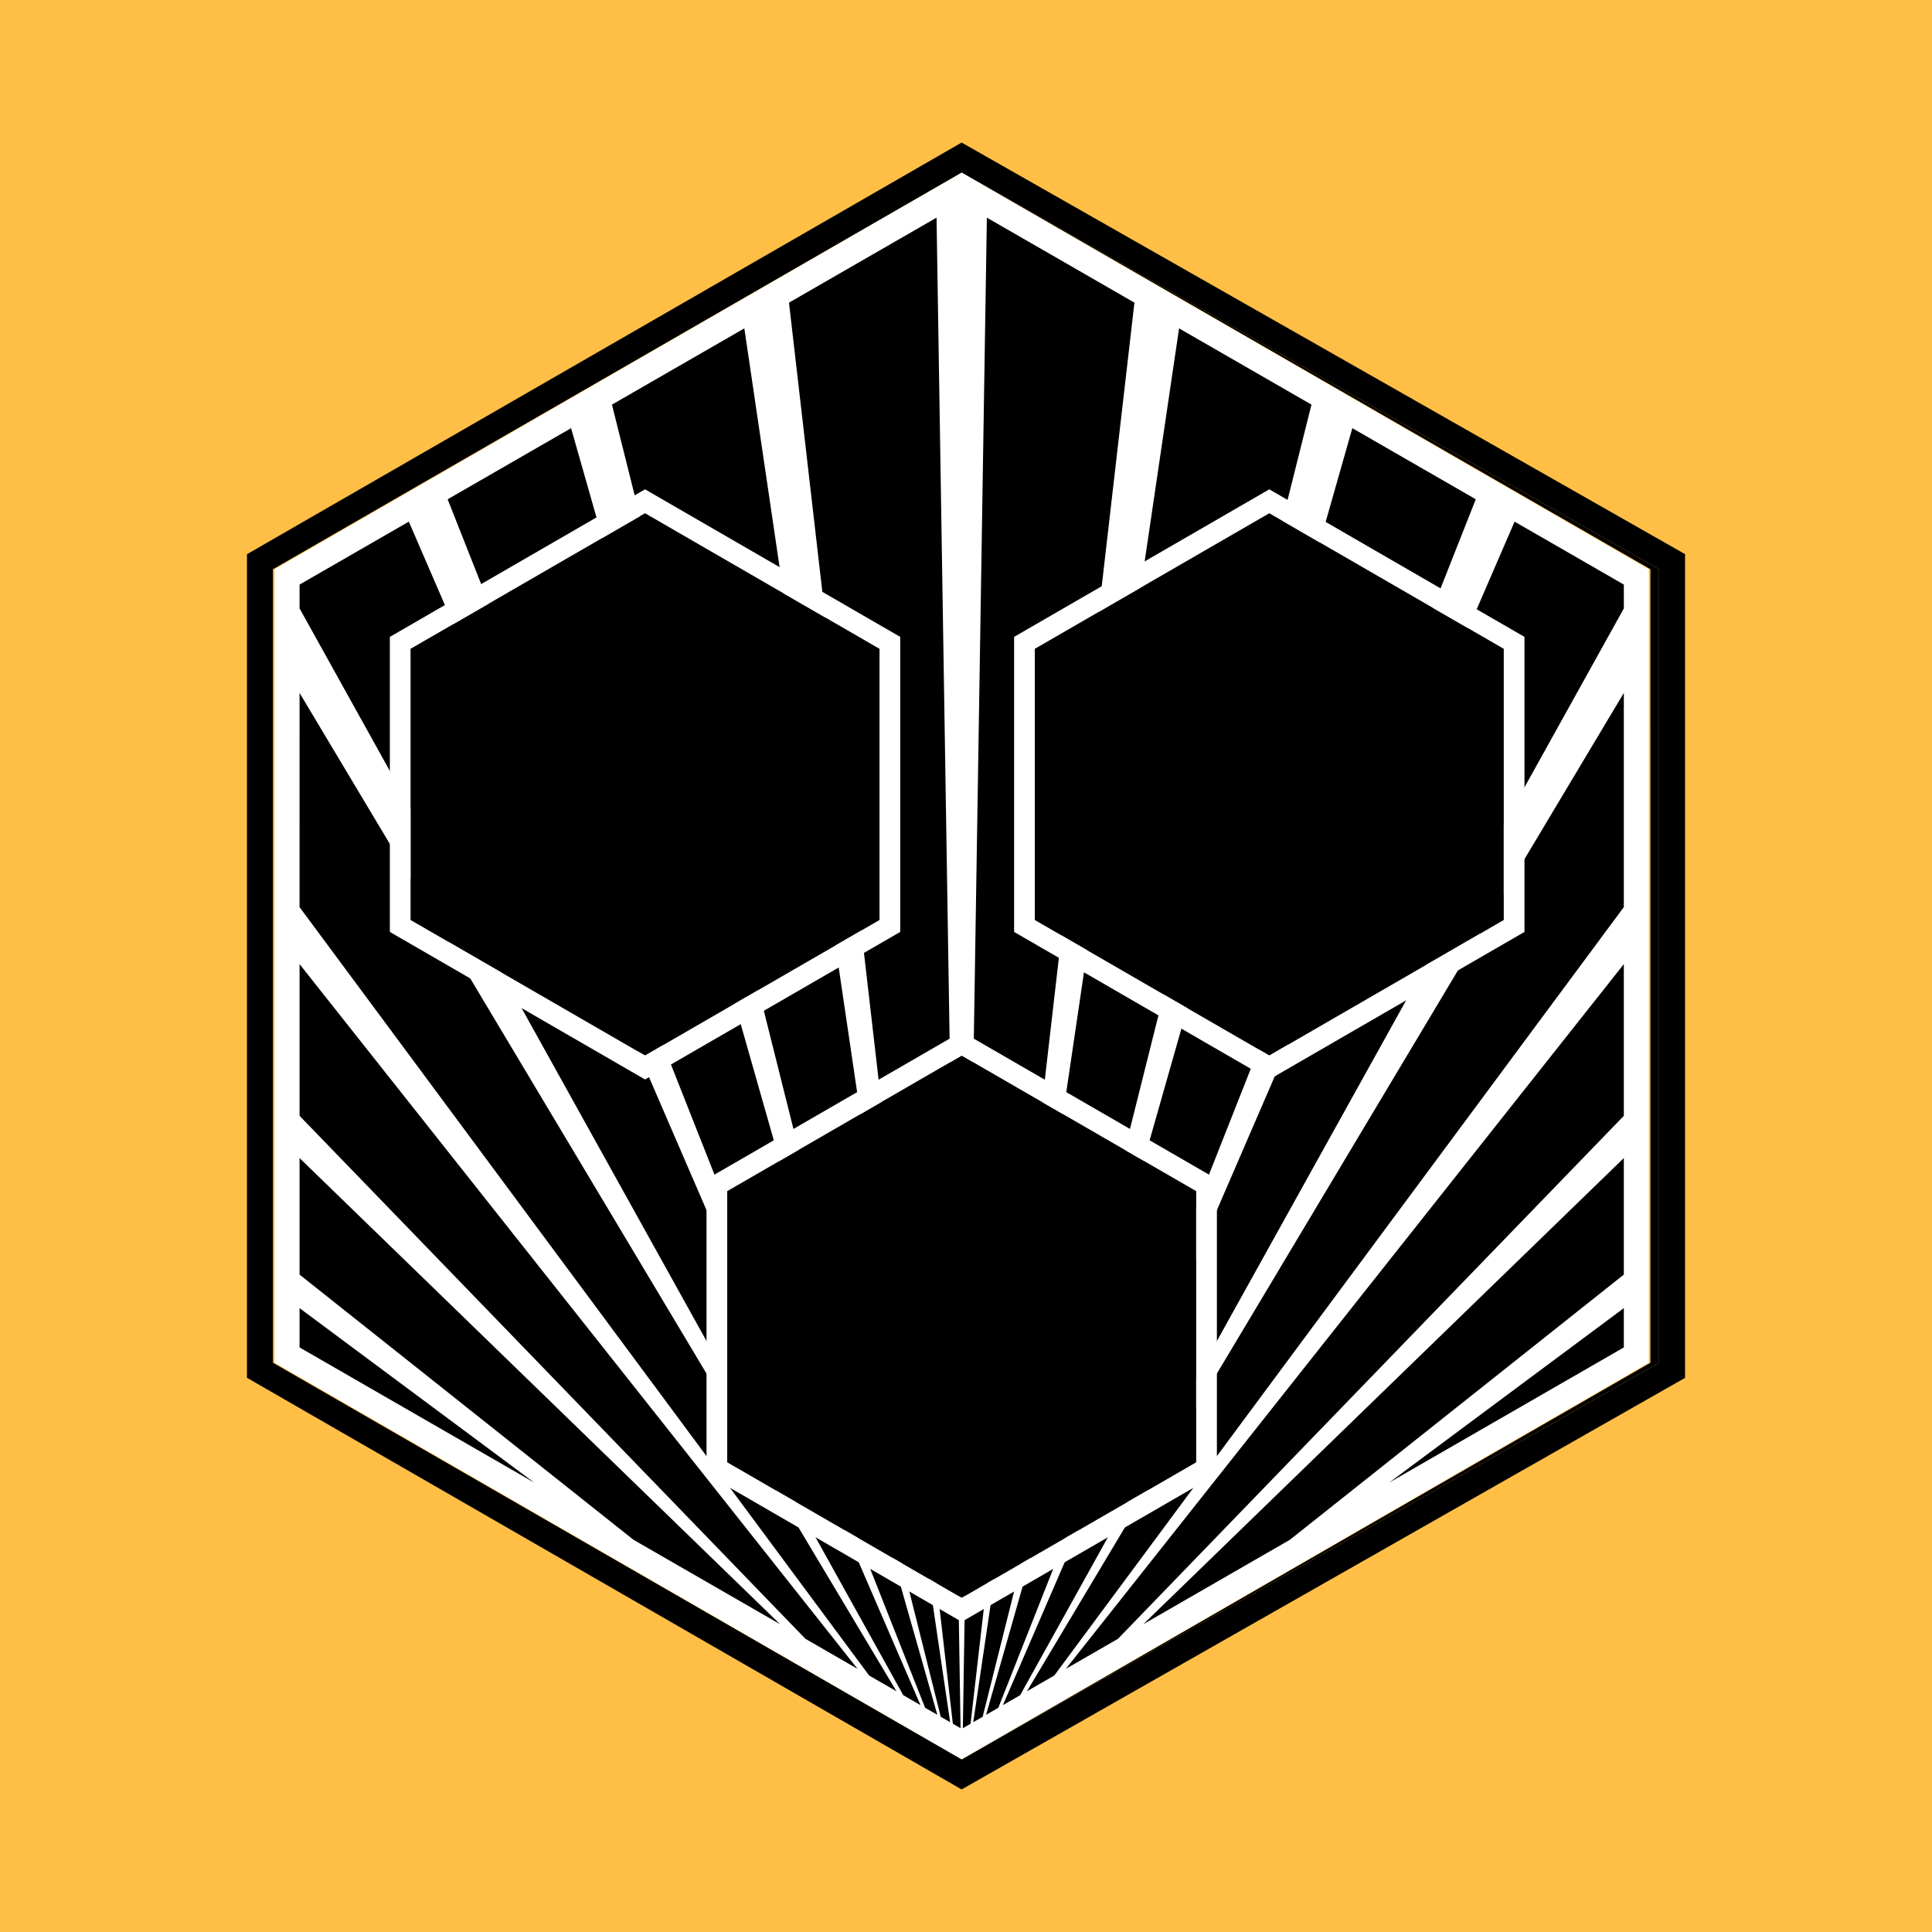 <svg viewBox="0 0 140 140" xmlns="http://www.w3.org/2000/svg" fill-rule="evenodd" clip-rule="evenodd" stroke-linejoin="round" stroke-miterlimit="1.414">
  <rect x="0" y="0" width="140" height="140" fill="#808080" stroke="none"/>
  <path fill="none" d="M0 0h140v140H0z"/>
  <clipPath id="a">
    <path d="M0 0h140v140H0z"/>
  </clipPath>
  <g clip-path="url(#a)">
    <path fill="#ffbf46" d="M0 0h140v140H0z"/>
    <path d="M69.689 12.5l49.796 28.75v57.5L69.689 127.5 19.892 98.75v-57.5L69.689 12.5z" fill="#fff"/>
    <path d="M122.105 40.155v59.69L69.683 129.67 17.896 99.839V40.161L69.683 10.33l52.422 29.825zM19.78 41.25v57.5l49.909 28.75 50.533-28.75v-57.5L69.689 12.5 19.78 41.25z"/>
    <path d="M69.689 12.5l50.533 28.75v57.5L69.689 127.5l49.909-28.75-.001-57.5L69.689 12.5zm0 0L19.78 41.25v57.5l49.909 28.75-15.183-8.746L19.78 98.75v-57.5L69.689 12.5zm-.083 112.731l-.558-.321L57.173 21.931l10.693-6.159 1.74 109.459zm12.599-103.3L70.33 124.91l-.558.321 1.74-109.459 10.693 6.159zm12.829 7.39l-23.826 95.083-.682.392L85.44 23.795l9.594 5.526zm-26.182 95.475l-.682-.392-23.826-95.083 9.594-5.526 14.914 101.001zM106.94 36.18l-34.598 87.571-.887.51 26.54-93.234 8.945 5.153zm-39.017 88.081l-.887-.51L32.438 36.18l8.945-5.153 26.54 93.234zm49.747-81.9v1.727l-43.745 78.75-1.251.721L109.752 37.8l7.918 4.561zM29.625 37.8l37.078 85.759-1.251-.721-43.744-78.75v-1.727l7.918-4.561zm88.043 27.933l-41.272 55.681-1.98 1.14 43.253-72.341-.001 15.52zm-52.709 56.821l-1.979-1.14-41.274-55.681.001-15.52 43.252 72.341zm52.71-41.697l-36.656 37.897-3.776 2.176 40.432-51.066-.001 10.993zm-55.53 40.073l-3.776-2.176-36.655-37.897V69.864L62.14 120.93zm55.53-28.568L93.468 111.58l-10.621 6.118 34.821-33.78v8.444zm-61.141 25.336l-10.62-6.118-24.201-19.218v-8.444l34.821 33.78zm61.141-20.059l-17.003 9.795 17.003-12.641v2.846zm-95.962-2.846l17.003 12.641-17.003-9.795v-2.846z"/>
    <path d="M46.742 37.192l16.991 9.824v19.65L46.742 76.49 29.75 66.666v-19.65l16.992-9.824z"/>
    <path d="M65.233 46.151v21.38L46.742 78.223 28.25 67.531v-21.38l18.492-10.692 18.491 10.692zm-35.483.865v19.65l16.992 9.824 16.991-9.824v-19.65l-16.991-9.824-16.992 9.824z" fill="#fff"/>
    <path d="M91.978 37.192l16.991 9.824v19.65L91.978 76.49l-16.992-9.824v-19.65l16.992-9.824z"/>
    <path d="M110.469 46.151v21.38L91.978 78.223 73.486 67.531v-21.38l18.492-10.692 18.491 10.692zm-35.483.865v19.65l16.992 9.824 16.991-9.824v-19.65l-16.991-9.824-16.992 9.824z" fill="#fff"/>
    <path d="M69.689 76.49l16.992 9.825v19.649l-16.992 9.825-16.992-9.825V86.315l16.992-9.825z"/>
    <path d="M88.181 85.45v21.38l-18.492 10.692-18.492-10.692V85.45l18.492-10.692L88.181 85.45zm-35.484.865v19.649l16.992 9.825 16.992-9.825V86.315L69.689 76.49l-16.992 9.825z" fill="#fff"/>
  </g>
</svg>
